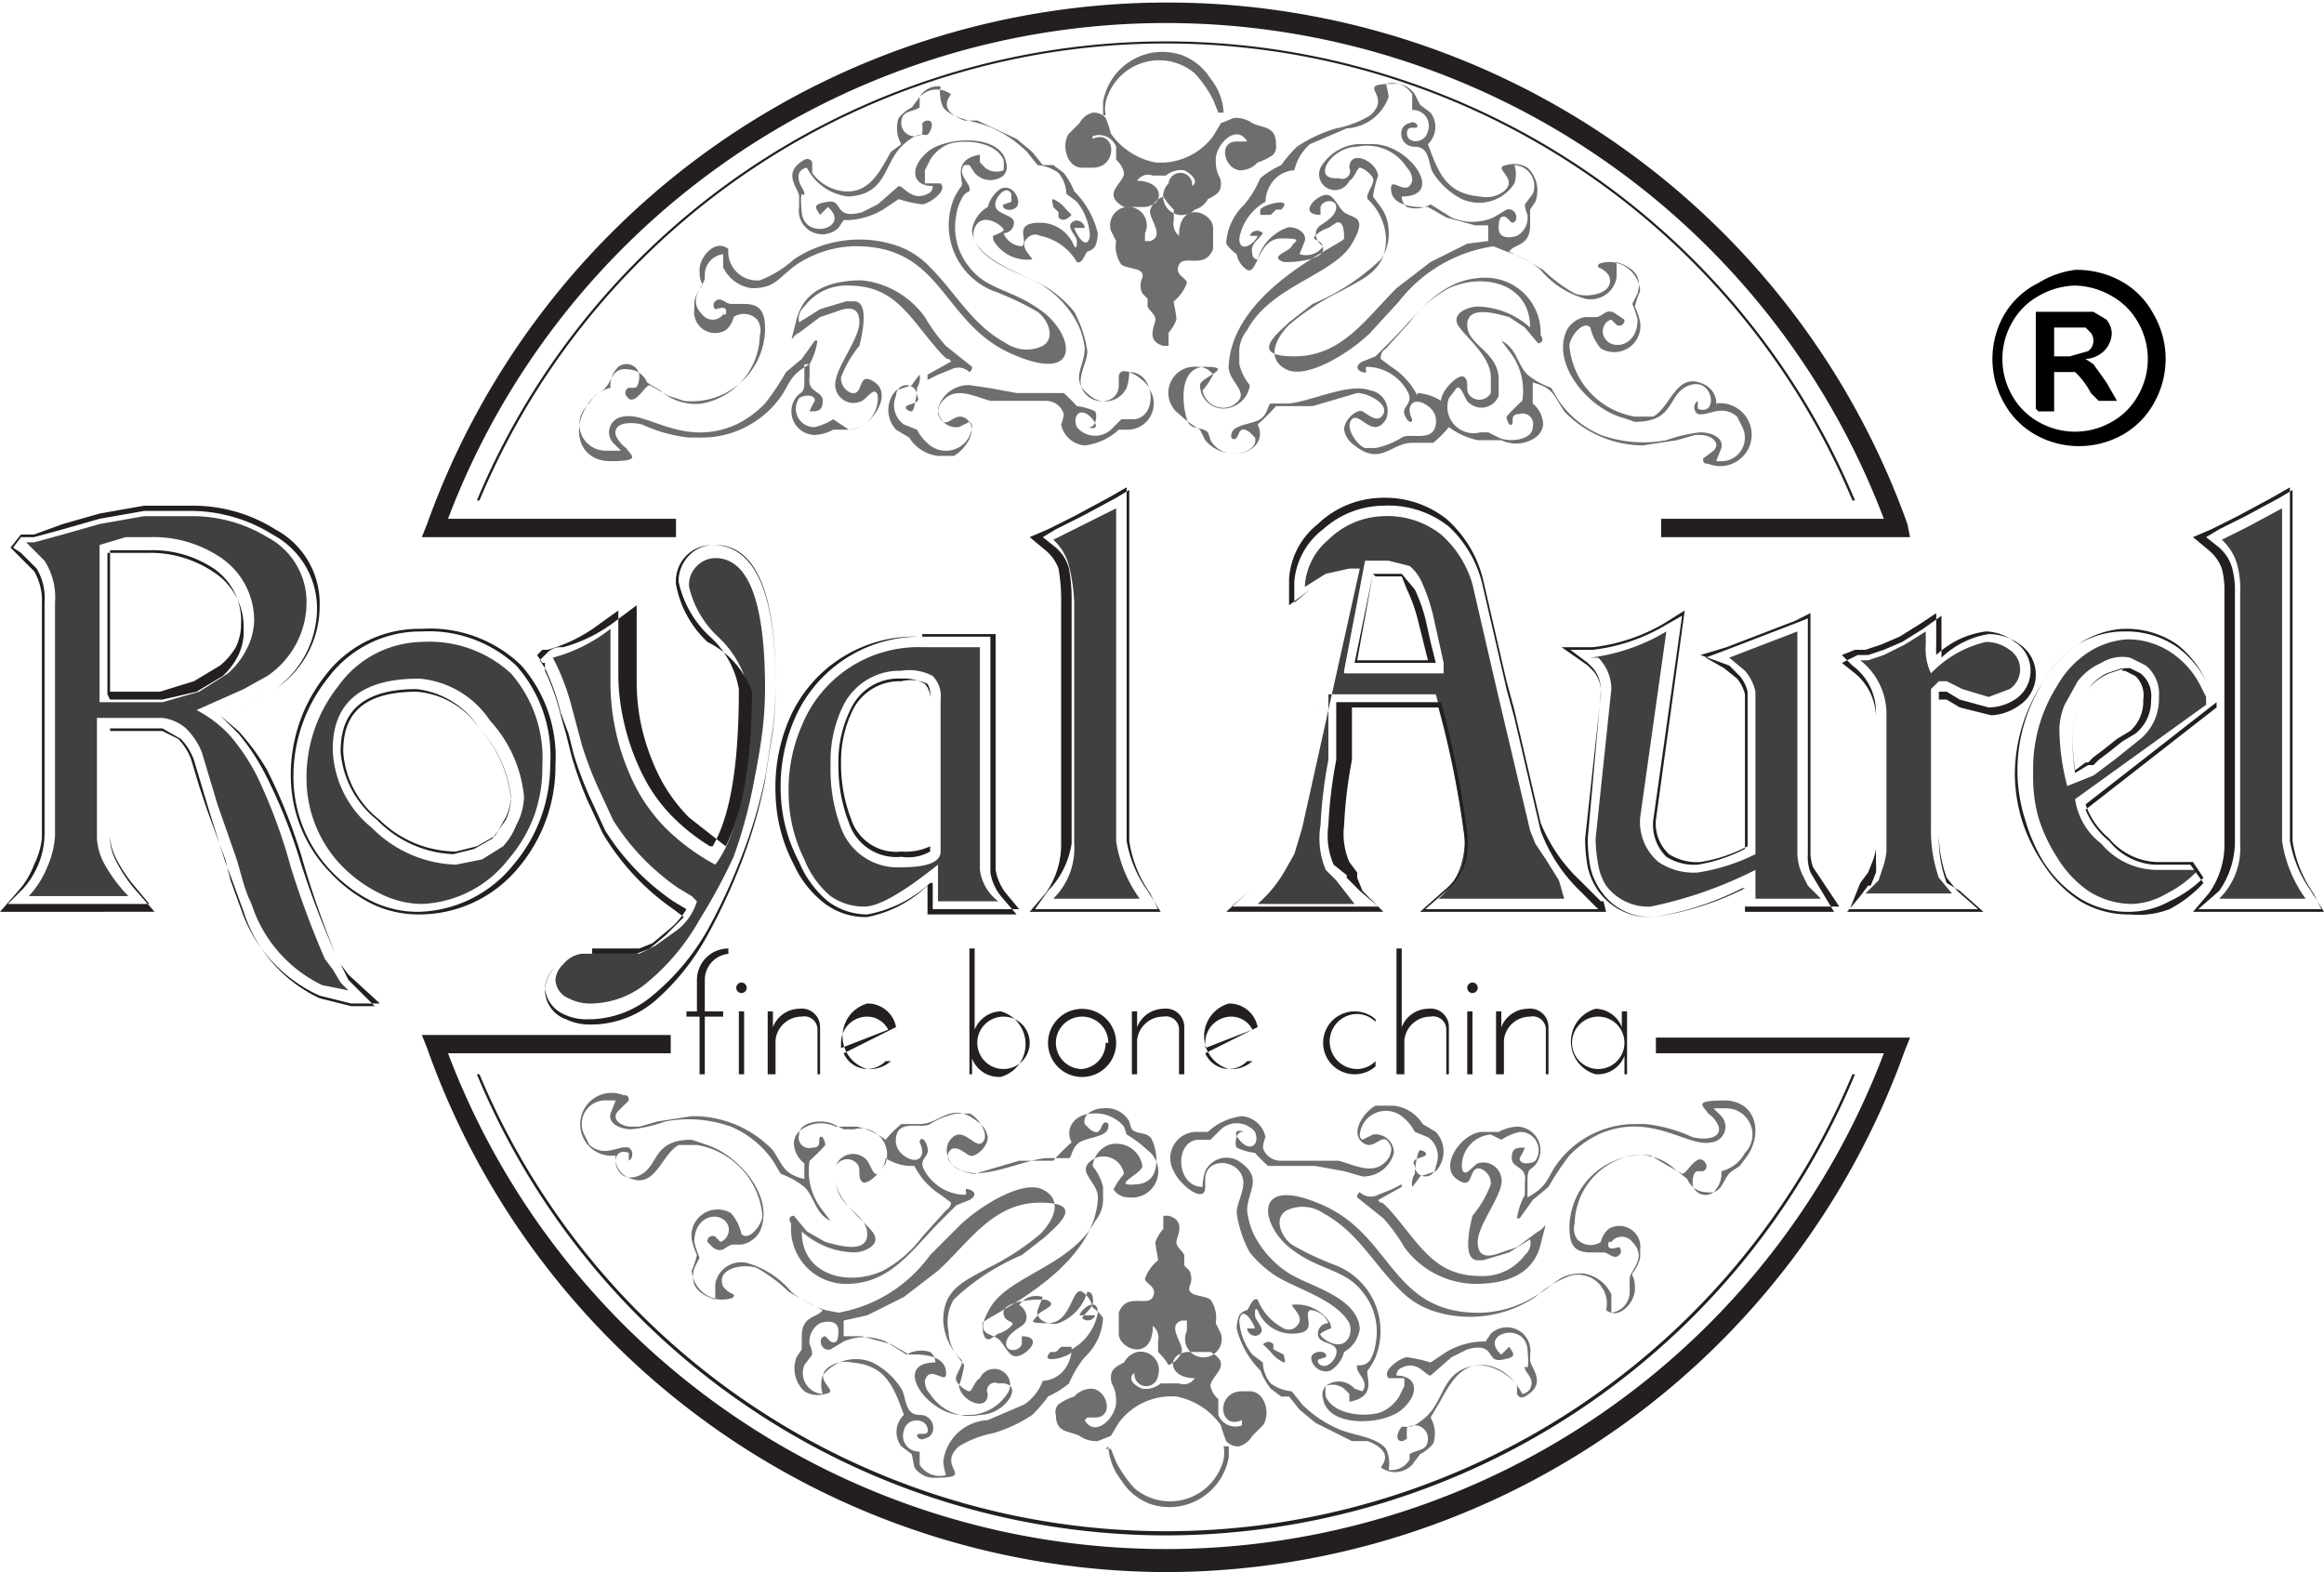 <svg id="Слой_1" data-name="Слой 1" xmlns="http://www.w3.org/2000/svg" width="88.7" height="60" viewBox="0 0 88.7 60"><title>logo</title><path d="M70.9,19.1H70.7a28.4,28.4,0,0,0-52.4,0H18.2a28.5,28.5,0,0,1,52.6,0h0Z" style="fill:#231f20"/><path d="M72.9,20.5H63.4V19.8h8.5a29.3,29.3,0,0,0-54.8,0h8.7v0.7H16.1l0.2-.5a30,30,0,0,1,56.5,0Z" style="fill:#231f20"/><path d="M44.5,58.6A28.5,28.5,0,0,1,18.2,41h0.1a28.4,28.4,0,0,0,52.4,0h0.1A28.5,28.5,0,0,1,44.5,58.6Z" style="fill:#231f20"/><path d="M44.5,60A30,30,0,0,1,16.3,40l-0.2-.5h9.5v0.7H17.1a29.3,29.3,0,0,0,54.8,0H63.2V39.6h9.7l-0.2.5A30,30,0,0,1,44.5,60Z" style="fill:#231f20"/><path d="M65.5,15.5a0.8,0.8,0,0,0-.4-0.8c-1.1-.6-1.3.8-2,1.2H62.4a3,3,0,0,1-2.5-2.7c0-.3.5-1,0.8-0.7a1.8,1.8,0,0,0,.4.8,1,1,0,0,0,1.5-1,2.8,2.8,0,0,0-.2-0.6,4,4,0,0,1,.2-0.6,1.2,1.2,0,0,0-1.1-1.1c-0.1,0-.6,0-0.5.2a0.9,0.9,0,0,1,.4.3c0.3,0.7-.8.9-1.3,0.7a5.6,5.6,0,0,1-1.2-.9l-0.7-.4-0.6-.3c0.2-.3.8-0.2,0.8-1V8l0.2-.3a1.2,1.2,0,0,0-.3-1.3,1,1,0,0,0-.8-0.1c-0.6.1,0.5,0.5-.1,1a1.1,1.1,0,0,1-.9.2c-1.3-.1-1.6-0.9-2-2a0.9,0.9,0,0,0,.1-1.2l-0.4-.3-0.2-.4a0.9,0.9,0,0,0-.8-0.4c-1.6,0,0,.4-0.9,1.2a3.9,3.9,0,0,1-1.3.5,5.4,5.4,0,0,0-1.5.7,5.3,5.3,0,0,0-.6.7,3.8,3.8,0,0,0-.8.5,4,4,0,0,1-.6,1,2.2,2.2,0,0,0-.7,1.5,1.5,1.5,0,0,0,.4.4,0.9,0.9,0,0,0,.4.6c0.4,0.2.4-1.2,1.3-1.2s0.5,0.1.4,0.3-0.9.4-.3,0.6h0.2c0.3,0,1.3-.1,1.3-0.5s-0.5-.3-0.3-0.5a1.1,1.1,0,0,1,.5-0.3l0.3-.2c0.3-.1.3,0.4,0.3,0.6s-4.2,1.9-4.4,4.8c-0.1.7,1,1.1,0.1,1.6a0.8,0.8,0,0,1-1.1-.6,2.9,2.9,0,0,0,.4-0.6,0.7,0.7,0,0,0-.6-0.3,1,1,0,0,0-.7,1.8,4.4,4.4,0,0,0,.8.6l0.2,0.4a1.4,1.4,0,0,0,1.2.5c0.6,0,1.1-.5.8-1.1a7.1,7.1,0,0,0,.7-0.7h1.4l1.7-.5c0.4,0,1.2.4,1,.8s-0.6,0-.8-0.1-0.7.3-.7,0.7a0.9,0.9,0,0,0,.4.6c1,0.8,1.4-.1,2.2-0.1h0.8a4.1,4.1,0,0,0,.6-0.6,2.8,2.8,0,0,0,1.1.5h0.9a1.3,1.3,0,0,0,1.3-.1,0.7,0.7,0,0,0,.3-0.5,1.1,1.1,0,0,0-.4-0.8V14.6c0.8,0.2.8,0.5,1.2,1.1A4.2,4.2,0,0,0,62.7,17l1.3-.2,0.7-.2h0.2c0.4,0,.8.3,0.5,0.6l-0.4.3c0,0.2.1,0.2,0.2,0.2a1.2,1.2,0,1,0,.3-2.3h0Zm0,2.1,0.2-.5c0.1-.4-0.4-0.6-0.8-0.6a5.7,5.7,0,0,0-1.3.3,4.8,4.8,0,0,1-2.5-.2,3.7,3.7,0,0,1-1.6-1.3l-0.3-.5a3.1,3.1,0,0,1-.9-0.5c-0.4-.4-0.4-1-1-1.3l0.3,0.4a2.4,2.4,0,0,1,.5,1.9,6.6,6.6,0,0,0-.6.6c0,0.1.1,0.4,0.2,0.3s-0.1-.4.3-0.4a0.4,0.4,0,0,1,.5.5c0,0.5-.9.6-1.3,0.4l-0.4-.2H56.5a1,1,0,0,1-1.2-1.3l0.3-.4c0.2-.1.3,0.5,0.5,0.6a0.7,0.7,0,0,0,1.1-.3V14.5c0-1.1-1.2-1.3-1.2-2.1s1.2-.4,1.6-0.3l0.6,0.4,0.5,0.6c0.2,0,.2-0.2.1-0.3a2.1,2.1,0,0,0-2.1-2.2c-1.7,0-2.5,1.3-3.6,2.4l-0.6.6-0.5.2c-0.2.1-.3,0.3,0,0.4s0-.2.2-0.2a1.8,1.8,0,0,1,1.5.9c0.3,0.5-.2.6-0.1,0.9s0.3,0.4.3,0.2a0.8,0.8,0,0,1-.1-0.4c0.1-.5.7-0.2,0.9,0.1a0.7,0.7,0,0,1,.1.5c-0.1.7-1,.3-1.3,0.5a3,3,0,0,1-1,.4H52.1c-0.3-.1-0.8-0.8-0.5-1.1s0.8,0.8,1.3,0a0.8,0.8,0,0,0-.6-1.1c-0.8-.3-2.2.4-3.1,0.5H48.5c-0.1,0-.1.4-0.4,0.6s-1.1.2-1.1,0.6a0.1,0.1,0,0,0,.2.1c0.1-.1.1-0.5,0.5-0.2l0.2,0.2c0.1,0.4-.4.6-0.7,0.6a1,1,0,0,1-1-.5,1.7,1.7,0,0,0-.1-0.3c-0.2-.2-0.5-0.1-0.7-0.3S44.8,14,46,14s-0.2.4-.2,0.7a0.9,0.9,0,0,0,1.3.8,1,1,0,0,0,.6-0.8,2,2,0,0,1-.4-0.8V13.5a1.3,1.3,0,0,1,.3-0.9c0.9-1.7,3.3-2.1,4-3.3S51.5,8.4,51.2,8s-0.4-.7-0.8-0.5-0.7.7,0,.7V7.9c0.1-.3.6-0.3,0.6,0s-0.3.5-.6,0.7-0.2.6,0.1,0.8a0.8,0.8,0,0,1-.9.3l0.2-.5c0.1-.4-0.5-0.6-0.7-0.5a1.8,1.8,0,0,0-1.1,1.2,0.2,0.2,0,0,1-.2-0.2c-0.1-.4.2-0.5,0.4-0.8h0a0.3,0.3,0,0,0-.5.1h0.3c-0.1.3-.7,0.7-0.7,0.1a2,2,0,0,1,1-1.4,1.3,1.3,0,0,1,.3-0.8,1.1,1.1,0,0,1,.8-0.4A1.9,1.9,0,0,1,50,5.5l1.4-.6A1.8,1.8,0,0,0,53,3.7a3.7,3.7,0,0,0-.1-0.5,0.9,0.9,0,0,1,1,.4V4.2a0.6,0.6,0,0,1,.6.8c-0.1.5-.8,0.5-0.8,0.1s0.4-.1.4-0.3a0.2,0.2,0,0,0-.3-0.1c-0.5.1-.4,0.9,0.2,0.9s0.5,0.7.7,1a2.8,2.8,0,0,0,1.1,1A1.6,1.6,0,0,0,57.8,7a1.1,1.1,0,0,0,0-.7,0.8,0.8,0,0,1,.7,1.1l-0.3.4a1.1,1.1,0,0,0,.1.4,0.8,0.8,0,0,1-.4.8c-0.3.1-.7,0.1-0.7-0.3s0.1-.5.3-0.4l0.2,0.2c0.3,0,.2-0.6-0.2-0.5l-0.5.3a2,2,0,0,1-1.6,0l-0.8-.5a1.1,1.1,0,0,1-.9.1,0.5,0.5,0,0,1-.2-0.4c1.7,0,.3-2-1.1-2H51.8a1.8,1.8,0,0,0-1.4.9,0.6,0.6,0,0,0,1.1.5c0.2-.1.3-0.5,0.4-0.5s0.4,0.2.5,0.4-0.3.6-.2,0.8a2.2,2.2,0,0,1,.7,1.5c0,1.2-.8,1.5-1.7,2a9.6,9.6,0,0,0-2,1.3c-0.5.5-.9,1.3-0.1,1.7s2.5-.7,3.2-1.4l1.1-1.2A5.6,5.6,0,0,1,57,9.4l0.5,0.2a3.8,3.8,0,0,1,1.3.7,3.4,3.4,0,0,0,1.7,1.1,1,1,0,0,0,1.2-.8V10c0.6,0.2,1,.5.8,1.2l-0.2.4a3.5,3.5,0,0,1,.2.6c0,1.1-1.1,1.2-1.3.6a0.4,0.4,0,0,1,0-.3,0.4,0.4,0,0,1,.3-0.3l0.2,0.2a0.2,0.2,0,0,0,.3-0.2L61.7,12c-0.4-.3-0.5.1-0.8,0.1H60.5a1,1,0,0,0-.7.5c-0.6,1.3.8,2.9,2,3.3l0.6,0.2c1.6,0,1.2-1.1,2.1-1.4s1.1,1.2.3,0.9V15.3a0.3,0.3,0,0,0,0,.5c0.4,0.1.9-.4,1.5,0.1l0.2,0.4a0.9,0.9,0,0,1-.9,1.3h0ZM30.7,13.9v0.7c0,0.5-.2.3-0.4,0.7a0.9,0.9,0,0,0,.8,1.3,1.6,1.6,0,0,0,.7-0.2h0.6c0.8,0,1.7-1.3,1-1.8s-0.4.5-.9,0.4a0.6,0.6,0,0,1-.4-0.6,4.2,4.2,0,0,1,.7-1.2c0.1-.4.4-1.7-0.2-1.7H32.3l-1,.3-0.8.5a0.6,0.6,0,0,1,.2-0.6,2,2,0,0,1,1.7-.8c1.6,0,2.2,1,3.1,2.1s0.6,0.5.8,0.8l-0.9.5v0.2l0.4-.2,0.5-.2a0.6,0.6,0,0,1,.7.1,0.2,0.2,0,0,0,.1-0.2l-1-.8a6.6,6.6,0,0,1-.8-1.1,3.4,3.4,0,0,0-2.4-1.4c-1.1,0-2.2.3-2.5,1.5s-0.2.6,0.1,0.5l0.8-.6,0.6-.2c0.5-.2.9-0.2,0.9,0.4s-0.8,1.6-.9,2.2a0.7,0.7,0,0,0,1,.8c0.2-.1.5-0.6,0.6-0.2a1.2,1.2,0,0,1-1.1,1.3L31.8,16a2.2,2.2,0,0,1-.7.3,0.7,0.7,0,0,1-.6-1.1c0.1-.1.6-0.2,0.6,0.1a2.3,2.3,0,0,0-.2.4c0.3,0,.5,0,0.5-0.4s-0.6-.3-0.5-0.9V13.9a2.6,2.6,0,0,0,.3-0.9H31.1l-0.5.7-0.6.5a10.1,10.1,0,0,1-.8,1.2,3.9,3.9,0,0,1-1.1.8c-2,.9-3.4-0.5-4.3-0.3a0.6,0.6,0,0,0-.4,1l0.3,0.3H23.1a1,1,0,0,1-.7-1.7,1.4,1.4,0,0,1,.9-0.7,1,1,0,0,1,.3-0.8,0.5,0.5,0,0,1,.8.3c0,0.1,0,.5-0.2.5H24a0.2,0.2,0,0,0-.1.3c0.3,0.5.7-.4,0.9-0.4l0.7,0.4,0.6,0.2a2.8,2.8,0,0,0,3.1-2.7c0-.6-0.1-1-0.8-1H27.9c-0.2,0-.4-0.3-0.6-0.1a0.2,0.2,0,0,0,0,.3c0.1,0,.5-0.2.4,0.2H27.6a0.5,0.5,0,0,1-.8,0c-0.6-.6.1-1.1,0.1-1.4V10.5a0.8,0.8,0,0,1,.7-0.8v0.5a1.4,1.4,0,0,0,1.1.8c0.9,0,1-.4,1.7-0.9a4.2,4.2,0,0,1,2.1-.7c3.5-.1,3.4,2.9,6.1,4.1s2.4-.7,1.2-1.6-2.1-.8-2.8-1.7a2.4,2.4,0,0,1-.5-2,1.7,1.7,0,0,1,.2-0.6A0.5,0.5,0,0,1,37,7.3c0.1-.3-0.5-0.6-0.2-1h0.2l0.2,0.3a0.8,0.8,0,0,0,1.1.1,0.5,0.5,0,0,0,.1-0.5c-0.2-1.1-2.3-1-3-.4s-0.6,1.3.2,1.3a0.3,0.3,0,0,1-.2.3c-0.6.3-.9-0.3-1.1-0.3l-0.8.7-0.6.3c-1.1.3-.7-0.5-1.3-0.4s-0.5.2-.3,0.5l0.3-.3c0.9,0.8-.9,1.3-1,0.2s0.1-.5.1-0.7S30.4,7,30.5,6.6a0.4,0.4,0,0,1,.3-0.2,2,2,0,0,0,1.6,1.1c1.5-.1,1.3-1.3,2.1-2s0.8-.1,1-0.5-0.1-.5-0.3-0.3a2.4,2.4,0,0,1,0,.4,0.5,0.5,0,0,1-.8-0.4c0-.5.4-0.4,0.7-0.6V3.7a0.8,0.8,0,0,1,.8-0.4,1.3,1.3,0,0,0,.1.8c0.4,0.5,1.3.5,1.9,0.8a4.5,4.5,0,0,1,1.3.9l0.4,0.5a1.6,1.6,0,0,1,.8.3,1.3,1.3,0,0,1,.3.8l0.4,0.3a2.3,2.3,0,0,1,.5,1.3c-0.1.6-.5,0-0.6-0.3h0.4c0-.2-0.3-0.4-0.5-0.2s0.2,0.5.2,0.7,0,0.3-.1.2a1.4,1.4,0,0,0-1.3-.9c-1.1,0-.4.7-0.7,0.9a0.8,0.8,0,0,1-.7-0.5,0.4,0.4,0,0,0,.4-0.4c0-.3-0.6-0.3-0.7-0.6s0.4-.9.6-0.5V7.7a2.6,2.6,0,0,1-.3.1c-0.1.2,0.3,0.3,0.5,0.1S38.7,7,38.2,7.2a1.2,1.2,0,0,0-.5.7,1.2,1.2,0,0,0-.6.9c0.1,1.2,1.9,1.6,2.7,2.1a3.8,3.8,0,0,1,1.3,1.4,2.8,2.8,0,0,1,.3,1c0,0.7-.6,1.2.2,1.8a0.9,0.9,0,0,0,1.4-.3,1.9,1.9,0,0,0,.1-0.6c1,0,1.1,1.7.2,1.8H42.8l-0.4.4a0.9,0.9,0,0,1-1.3-.1c-0.2-.5.2-0.8,0.6-0.3s-0.3.3-.1,0.3,0.3-.4.2-0.6a2.2,2.2,0,0,0-.7-0.2,6,6,0,0,0-.5-0.5H38.8l-1.1-.2L37,14.7a1.2,1.2,0,0,0-1.2.9,0.7,0.7,0,0,0,.8.7l0.4-.2a0.2,0.2,0,0,1,.1.2,1,1,0,0,1-1.6.7,1.8,1.8,0,0,1-.5-0.6l-0.5-.2a0.9,0.9,0,0,1-.3-1.1,0.4,0.4,0,0,1,.8,0c0.2,0.3-.3.3-0.4,0.4s0.1,0.2.2,0.2,0.2-.7.2-0.9a0.7,0.7,0,0,0,.1-0.5,4.1,4.1,0,0,0-.3.4l-0.6.2a1.1,1.1,0,0,0,0,1.5l0.5,0.3a1.5,1.5,0,0,0,1.1.7h0.6c0.4-.2,1-1,0.5-1.4s-0.8.6-1.1-.2a0.7,0.7,0,0,1,.1-0.4c0.5-.7,1.2-0.3,1.9-0.1h2.1a0.7,0.7,0,0,1,.7.5,1.4,1.4,0,0,1-.1.4,1,1,0,0,0,.9.8,2.3,2.3,0,0,0,1.3-.6h0.3a1,1,0,0,0,.9-1.5c-0.1-.4-1.2-1.1-1.2-0.5v0.3c0,0.7-.9.8-1.3,0.3s0.1-1.1.1-1.6a4.5,4.5,0,0,0-.5-1.5,4.3,4.3,0,0,0-1-.9c-0.8-.5-2.3-0.9-2.8-1.8a0.7,0.7,0,0,1,0-.5c0.3-.7,1.2,0,1.1.1a1.4,1.4,0,0,1-.4.2,0.4,0.4,0,0,0,.1.3,1.5,1.5,0,0,0,1.4.6c-0.1-.2-0.5-0.5-0.2-0.8a0.4,0.4,0,0,1,.5-0.1A2.1,2.1,0,0,1,41.1,10c0.2,0.1.3-.3,0.4-0.4a0.5,0.5,0,0,0,.3-0.2,1.4,1.4,0,0,0,.1-0.5,3.4,3.4,0,0,0-.9-1.6,2.9,2.9,0,0,0-.4-0.7l-0.4-.3H39.8l-0.4-.5-0.6-.5-1.5-.7H36.8c-0.5-.2-0.9-0.5-0.5-1a0.9,0.9,0,0,0-1.2.1l-0.3.4a1.6,1.6,0,0,0-.5.4,1.2,1.2,0,0,0,.1,1L34,5.8c-0.4.7-.8,1.6-1.8,1.5a1.7,1.7,0,0,1-1.2-.7V6.2a0.2,0.2,0,0,0-.3-0.1c-0.9.5-.2,1.1-0.2,1.4V7.9a0.9,0.9,0,0,0,.4.9A0.9,0.9,0,0,0,32,8.7l0.2-.3h0.2a2.9,2.9,0,0,0,1.3-.4l0.6-.4a5.1,5.1,0,0,0,.9.2c0.2,0,1-.5.7-0.8H35.3V6.5l0.2-.4a1.5,1.5,0,0,1,.7-0.6c0.6-.2,1.8-0.1,2.1.6a1.5,1.5,0,0,1,0,.4,0.7,0.7,0,0,1-.7-0.1l-0.2-.2V5.9c-1.1.2-.6,1-0.7,1.2a2.3,2.3,0,0,0-.3.5,2.7,2.7,0,0,0,1.5,3.5,10.9,10.9,0,0,1,1.7.8c0.4,0.3.7,1,.2,1.3a1.4,1.4,0,0,1-1.4-.1c-1.3-.7-1.9-1.9-2.9-2.9a3.2,3.2,0,0,0-1.2-.8,4.5,4.5,0,0,0-4,.5,4.2,4.2,0,0,1-1.3.8,1.1,1.1,0,0,1-1.2-1.2c-0.5-.4-1.1.3-1.1,0.8s0.1,0.4.1,0.6a1.5,1.5,0,0,0-.3.6v0.3a0.8,0.8,0,0,0,1.2.8,0.9,0.9,0,0,0,.3-0.5,0.7,0.7,0,0,1,.9.1,0.7,0.7,0,0,1,.1.6,2.7,2.7,0,0,1-2.2,2.6,2,2,0,0,1-1.6-.5l-0.5-.3a0.8,0.8,0,0,0-.7-0.5c-0.7-.1-0.6.5-1,0.8l-0.3.2-0.3.4c-0.6.9-.3,2.1,0.9,2.1s0.8-.2.6-0.5a1.1,1.1,0,0,1-.4-0.5c-0.1-.5.6-0.5,1-0.4a5.8,5.8,0,0,0,1.8.5h0.4a3.7,3.7,0,0,0,2.9-1.3c0.6-.7.4-1,1.3-1.5h0Zm23.4,1.2a2.8,2.8,0,0,0-1-1.1l-0.4-.3a0.4,0.4,0,0,1,.2-0.4l0.9-1a4.7,4.7,0,0,1,1.5-1.3c1.3-.6,3.1-0.2,3.1,1.5a3.1,3.1,0,0,0-2-.8c-0.3,0-.9.2-0.8,0.6s1.3,1.2,1.3,2.1V15a0.5,0.5,0,0,1-.8.1c-0.2-.2,0-0.5-0.2-0.7s-0.9.5-.9,0.9a1.9,1.9,0,0,0-.9-0.3h0Zm2.7-6.5V9.2L56,9.3l-1.4.7-1.3,1c-1.2,1.2-2.1,2.6-3.9,2.6s-0.6-.9-0.2-1.3l0.9-.7a8.6,8.6,0,0,0,2.6-1.7A1.7,1.7,0,0,0,53,8.8a1.6,1.6,0,0,0-.3-0.9l-0.3-.4a4.6,4.6,0,0,1,.2-0.8c-0.1-.6-1.1-1-1.1-0.3a0.3,0.3,0,0,1-.4.4c-1.1.1-.3-1.2,0.7-1.2a1.8,1.8,0,0,1,1.9.8,0.7,0.7,0,0,1,.2.5c-0.2.7-.9-0.3-0.8,0.4s1.3,0.6,1.4.6l0.7,0.4,1.1,0.3h0.7ZM44.4,13.2c-0.7-.2-0.3-0.8-0.3-1s-0.2-.3-0.3-0.5V11.4l-0.2-.2a0.7,0.7,0,0,1,0-.6c0.1-.4-0.5-0.3-0.8-0.5a1.2,1.2,0,0,1-.2-0.9l-0.2-.4a0.7,0.7,0,1,1,1.3.1V9.2h0.2c0.6-.2-0.1-0.9,0-1.2a0.9,0.9,0,0,1,.5-0.5,2.3,2.3,0,0,0,.4.5V8.4a0.6,0.6,0,0,0,.2.6c0-1.4,1.3-.9,1.3-0.3V9.5c-0.3.8-1.1,0.2-1.3,0.6s0.3,0.5.3,0.7a1.6,1.6,0,0,1-.5.7c0,0.1.1,0.5,0.1,0.7a1.6,1.6,0,0,1-.3.5v0.5h0Zm3.7-5V8c0.1-.2,1.3-0.5.8,0H48.7l-0.2.2H48Zm-7.2,0c-0.1.1-.3,0.3-0.5,0.1V8.1l-0.2-.2c0-.1-0.1-0.3,0-0.3a1.3,1.3,0,0,1,.5.4l0.3,0.3h0Zm6.7-2.8c-0.4-.7-1.2.1-1.2,0.7s0.2,0.6.2,0.9-0.1.4-.5,0.6a0.8,0.8,0,0,1-.5.4A0.7,0.7,0,0,1,44.6,7a0.4,0.4,0,0,1,.9.1c0.3-.2-0.1-0.5-0.3-0.6a0.9,0.9,0,0,0-.7.2H44a0.5,0.5,0,0,0-.6.2c1,0,1.1.9,0.3,1H42.9c-0.9-.5,0-0.9,0-1.3a0.9,0.9,0,0,0-.3-0.5V5.6a0.7,0.7,0,0,0-.9-0.4V5.3c0.9-.4,1,1.1,0,1.1H41.3c-0.6,0-.8-0.9-0.5-1.3l0.4-.4a0.8,0.8,0,0,1,.5-0.4,0.6,0.6,0,0,1,.5.2,4.5,4.5,0,0,1,.2.6,2.7,2.7,0,0,0,1.7,1.1,2.5,2.5,0,0,0,2.2-1l0.3-.5,0.5-.2a1.1,1.1,0,0,1,.7.2c0.4,0.2.9,0.1,0.9,0.8a0.5,0.5,0,0,1-.1.4,2.1,2.1,0,0,1-.6.3,0.9,0.9,0,0,1-.7.3c-0.6-.1-0.8-1.1-0.1-1.1h0.3ZM46.7,4.3H46.5l-0.2-.5a4.6,4.6,0,0,0-.7-1,2.1,2.1,0,0,0-3.3.8,1.3,1.3,0,0,0-.1.8H42.1V3.9a2.3,2.3,0,0,1,3-1.8,2.2,2.2,0,0,1,1.1.9,2.2,2.2,0,0,1,.5,1.3h0Z" style="fill:#6d6e70;fill-rule:evenodd"/><path d="M23.5,44.1a0.8,0.8,0,0,0,.4.8c1.1,0.6,1.3-.8,2-1.2h0.7a3,3,0,0,1,2.5,2.7c0,0.3-.5,1-0.8.7a1.8,1.8,0,0,0-.4-0.8,1,1,0,0,0-1.5,1,2.8,2.8,0,0,0,.2.6,4,4,0,0,1-.2.6,1.2,1.2,0,0,0,1.1,1.1c0.1,0,.6,0,0.5-0.2a0.9,0.9,0,0,1-.4-0.3c-0.3-.7.8-0.9,1.3-0.7a5.6,5.6,0,0,1,1.2.9l0.7,0.4,0.6,0.3c-0.2.3-.8,0.2-0.8,1v0.5l-0.2.3a1.2,1.2,0,0,0,.3,1.3,1,1,0,0,0,.8.1c0.6-.1-0.5-0.5.1-1a1.1,1.1,0,0,1,.9-0.2c1.3,0.1,1.6.9,2,2a0.9,0.9,0,0,0-.1,1.2l0.4,0.3L34.9,56a0.9,0.9,0,0,0,.8.4c1.6,0,0-.4.9-1.2a4,4,0,0,1,1.3-.5,5.4,5.4,0,0,0,1.5-.7,5.3,5.3,0,0,0,.6-0.7,3.7,3.7,0,0,0,.8-0.5,4,4,0,0,1,.6-1,2.2,2.2,0,0,0,.7-1.5,1.5,1.5,0,0,0-.4-0.4,0.9,0.9,0,0,0-.4-0.6c-0.4-.2-0.4,1.2-1.3,1.2s-0.5-.1-0.4-0.3,0.9-.4.3-0.6H39.6c-0.3,0-1.3.1-1.3,0.5s0.5,0.3.3,0.5a1.1,1.1,0,0,1-.5.3l-0.3.2c-0.3.1-.3-0.4-0.3-0.6s4.2-1.9,4.4-4.7c0.1-.7-1-1.1-0.1-1.6a0.8,0.8,0,0,1,1.1.6,2.8,2.8,0,0,0-.4.6,0.7,0.7,0,0,0,.6.3,1,1,0,0,0,.7-1.8,4.4,4.4,0,0,0-.8-0.6L42.9,43a1.4,1.4,0,0,0-1.2-.5c-0.6,0-1.1.5-.8,1.1a7.2,7.2,0,0,0-.7.7H38.9l-1.7.5c-0.4,0-1.2-.4-1-0.8s0.6,0,.8.1,0.7-.3.7-0.7a0.9,0.9,0,0,0-.4-0.6c-1-.8-1.4.1-2.2,0.1H34.4a4.3,4.3,0,0,0-.6.6,2.8,2.8,0,0,0-1.1-.5H31.9a1.3,1.3,0,0,0-1.3.1,0.7,0.7,0,0,0-.3.5,1,1,0,0,0,.4.8V45c-0.8-.2-0.8-0.5-1.2-1.1a4.2,4.2,0,0,0-3.1-1.3l-1.3.2-0.7.2H24.1c-0.4,0-.8-0.3-0.5-0.6L24,42c0-.2-0.1-0.2-0.2-0.2a1.2,1.2,0,1,0-.3,2.3h0Zm0-2.1-0.2.5c-0.1.4,0.4,0.6,0.8,0.6a5.6,5.6,0,0,0,1.3-.3,4.8,4.8,0,0,1,2.5.2,3.7,3.7,0,0,1,1.6,1.3l0.3,0.5a3.2,3.2,0,0,1,.9.5c0.4,0.4.4,1,1,1.3l-0.3-.4a2.4,2.4,0,0,1-.5-1.9,6.7,6.7,0,0,0,.6-0.6c0-.1-0.1-0.4-0.2-0.3s0.1,0.4-.3.4a0.4,0.4,0,0,1-.5-0.5c0-.5.9-0.6,1.3-0.4l0.4,0.2h0.4a1,1,0,0,1,1.2,1.3l-0.3.4c-0.2.1-.3-0.5-0.5-0.6a0.7,0.7,0,0,0-1.1.3v0.5c0,1.1,1.2,1.3,1.2,2.1s-1.2.4-1.6,0.3L30.8,47l-0.5-.6c-0.2,0-.2.2-0.1,0.3A2.1,2.1,0,0,0,32.3,49c1.7,0,2.5-1.3,3.6-2.4l0.6-.6,0.5-.2c0.2-.1.3-0.3,0-0.4s0,0.2-.2.2a1.8,1.8,0,0,1-1.5-.9c-0.3-.5.2-0.5,0.1-0.9s-0.3-.4-0.3-0.2a0.8,0.8,0,0,1,.1.4c-0.1.5-.7,0.2-0.9-0.1a0.7,0.7,0,0,1-.1-0.5c0.1-.7,1-0.3,1.3-0.5a3,3,0,0,1,1-.4h0.5c0.3,0.1.8,0.8,0.5,1.1s-0.8-.8-1.3,0a0.8,0.8,0,0,0,.6,1.1c0.8,0.3,2.2-.4,3.1-0.5h0.9c0.1,0,.1-0.4.4-0.6s1.1-.2,1.1-0.6a0.1,0.1,0,0,0-.2-0.1c-0.1.1-.1,0.5-0.5,0.2l-0.2-.2c-0.1-.4.4-0.6,0.7-0.6a1,1,0,0,1,1,.5,1.6,1.6,0,0,0,.1.3c0.2,0.2.5,0.1,0.7,0.3s0.6,1.7-.5,1.8,0.2-.4.2-0.7a1,1,0,0,0-1.3-.8,1,1,0,0,0-.6.8,2,2,0,0,1,.4.8v0.4a1.3,1.3,0,0,1-.3.9c-0.9,1.7-3.3,2.1-4,3.3s0.1,0.9.4,1.3,0.4,0.7.8,0.5,0.7-.7,0-0.7v0.3c-0.1.3-.6,0.3-0.6,0s0.3-.5.6-0.7,0.2-.6-0.1-0.8a0.8,0.8,0,0,1,.9-0.3l-0.2.5c-0.1.4,0.5,0.6,0.8,0.5a1.8,1.8,0,0,0,1.1-1.2,0.2,0.2,0,0,1,.2.2c0.1,0.4-.2.5-0.4,0.8h0a0.3,0.3,0,0,0,.5-0.1H41.2c0.1-.3.7-0.7,0.7-0.1a2,2,0,0,1-1,1.4,1.3,1.3,0,0,1-.3.8,1.1,1.1,0,0,1-.8.4,1.9,1.9,0,0,1-.7.9l-1.4.6A1.8,1.8,0,0,0,36,55.8a3.8,3.8,0,0,0,.1.5,0.9,0.9,0,0,1-1-.4V55.4a0.6,0.6,0,0,1-.6-0.8c0.1-.5.8-0.5,0.9-0.1s-0.4.1-.4,0.3a0.2,0.2,0,0,0,.3.1c0.5-.1.4-0.9-0.2-0.9s-0.5-.7-0.7-1a2.8,2.8,0,0,0-1.1-1,1.6,1.6,0,0,0-1.9.5,1.1,1.1,0,0,0,0,.7,0.8,0.8,0,0,1-.7-1.1l0.3-.4a1.1,1.1,0,0,0-.1-0.4,0.8,0.8,0,0,1,.4-0.8c0.3-.1.7-0.1,0.7,0.3s-0.1.5-.3,0.4l-0.2-.2c-0.3,0-.2.6,0.2,0.5l0.5-.3a2,2,0,0,1,1.6,0l0.8,0.5a1.1,1.1,0,0,1,.9-0.1,0.5,0.5,0,0,1,.2.4c-1.7,0-.3,2,1,2h0.4a1.8,1.8,0,0,0,1.4-.9,0.6,0.6,0,0,0-1.1-.5c-0.2.1-.3,0.5-0.4,0.5s-0.4-.2-0.5-0.4,0.3-.6.2-0.8a2.2,2.2,0,0,1-.7-1.5c0-1.2.8-1.5,1.7-2a9.7,9.7,0,0,0,2-1.3c0.5-.5.9-1.3,0.1-1.7s-2.5.7-3.2,1.4l-1.1,1.1A5.5,5.5,0,0,1,32,50.1L31.5,50a3.8,3.8,0,0,1-1.3-.7,3.4,3.4,0,0,0-1.7-1.1,1,1,0,0,0-1.2.8v0.6c-0.6-.2-1-0.5-0.8-1.2l0.2-.4a3.5,3.5,0,0,1-.2-0.6c0-1.1,1.1-1.2,1.3-.6a0.5,0.5,0,0,1-.3.6l-0.2-.2a0.2,0.2,0,0,0-.3.2l0.2,0.2c0.4,0.3.5-.1,0.8-0.1h0.3a1,1,0,0,0,.7-0.5c0.6-1.3-.8-2.9-2-3.3l-0.6-.2c-1.6,0-1.2,1.1-2.1,1.4s-1.1-1.2-.3-0.9v0.3a0.3,0.3,0,0,0,0-.5c-0.4-.1-0.9.4-1.5-0.1l-0.2-.4a0.9,0.9,0,0,1,.9-1.3h0Zm34.8,3.7V45c0-.5.2-0.3,0.4-0.7a0.9,0.9,0,0,0-.8-1.3,1.6,1.6,0,0,0-.7.2H56.6c-0.8,0-1.7,1.3-1,1.8s0.4-.5.9-0.4a0.6,0.6,0,0,1,.4.6,4.2,4.2,0,0,1-.7,1.2c-0.1.4-.4,1.7,0.2,1.7h0.2l1-.3,0.8-.5a0.6,0.6,0,0,1-.2.6,2,2,0,0,1-1.7.8c-1.6,0-2.2-1-3.1-2.1s-0.6-.5-0.8-0.8l0.9-.5V45.2l-0.4.2-0.5.2a0.6,0.6,0,0,1-.7-0.1,0.2,0.2,0,0,0-.1.2l1,0.8a6.7,6.7,0,0,1,.8,1.1A3.4,3.4,0,0,0,56.3,49c1.1,0,2.2-.3,2.5-1.5s0.2-.6-0.1-0.5l-0.8.6-0.6.2c-0.5.2-.9,0.2-0.9-0.4s0.8-1.6.9-2.2a0.7,0.7,0,0,0-.9-0.8c-0.2.1-.5,0.6-0.6,0.2a1.2,1.2,0,0,1,1.1-1.3l0.4,0.2a2.2,2.2,0,0,1,.7-0.3,0.7,0.7,0,0,1,.6,1.1c-0.1.1-.6,0.2-0.6-0.1a2.3,2.3,0,0,0,.2-0.4c-0.3,0-.5,0-0.5.4s0.6,0.3.5,0.9v0.5a2.6,2.6,0,0,0-.3.9H58l0.5-.7,0.6-.5a10,10,0,0,1,.8-1.2,3.9,3.9,0,0,1,1.1-.8c2-.9,3.4.5,4.3,0.3a0.6,0.6,0,0,0,.4-1l-0.3-.3h0.5a1,1,0,0,1,.7,1.7,1.4,1.4,0,0,1-.9.7,1,1,0,0,1-.3.8,0.5,0.5,0,0,1-.8-0.3c0-.1,0-0.5.2-0.5H65a0.2,0.2,0,0,0,.1-0.3c-0.3-.5-0.7.4-0.9,0.4l-0.7-.4L63,44.1a2.8,2.8,0,0,0-3.1,2.7c0,0.6.1,1,.8,1h0.5c0.2,0,.4.3,0.6,0.1a0.2,0.2,0,0,0,0-.3c-0.1,0-.5.2-0.4-0.2h0.1a0.5,0.5,0,0,1,.8,0c0.6,0.6-.1,1.1-0.1,1.4v0.5a0.8,0.8,0,0,1-.7.8V49.4a1.4,1.4,0,0,0-1.1-.8c-0.9,0-1,.4-1.7.8a4.2,4.2,0,0,1-2.1.7c-3.5.1-3.4-2.9-6.1-4.1s-2.4.7-1.3,1.6,2.1,0.8,2.8,1.7a2.4,2.4,0,0,1,.5,2,1.7,1.7,0,0,1-.2.6,0.5,0.5,0,0,1-.5.2c-0.1.3,0.5,0.6,0.2,1H52L51.7,53a0.8,0.8,0,0,0-1.1-.1,0.5,0.5,0,0,0-.1.5c0.2,1.1,2.3,1,3,.4s0.6-1.3-.2-1.3a0.3,0.3,0,0,1,.2-0.3c0.6-.3.9,0.3,1.1,0.3l0.8-.7,0.6-.3c1.1-.3.7,0.5,1.3,0.4s0.5-.2.3-0.5l-0.3.3c-0.9-.8.9-1.3,1-0.2s-0.1.5-.1,0.7,0.4,0.4.2,0.8a0.4,0.4,0,0,1-.3.2,2,2,0,0,0-1.6-1.1c-1.5.1-1.3,1.3-2.1,2s-0.8.1-1,.5,0.1,0.5.3,0.3a2.4,2.4,0,0,1,0-.4,0.5,0.5,0,0,1,.8.4c0,0.5-.4.4-0.7,0.6v0.2a0.8,0.8,0,0,1-.8.4,1.3,1.3,0,0,0-.1-0.8c-0.4-.5-1.3-0.5-1.9-0.8a4.4,4.4,0,0,1-1.3-.9l-0.4-.5a1.6,1.6,0,0,1-.8-0.3,1.3,1.3,0,0,1-.3-0.8l-0.4-.3a2.3,2.3,0,0,1-.5-1.3c0.1-.6.5,0,0.6,0.3H47.6c0,0.2.3,0.4,0.5,0.2s-0.2-.5-0.2-0.7,0-.3.1-0.2a1.4,1.4,0,0,0,1.3.9c1.1,0,.4-0.7.7-0.9a0.8,0.8,0,0,1,.7.5,0.4,0.4,0,0,0-.4.4c0,0.4.6,0.3,0.7,0.6s-0.4.9-.7,0.5V51.9a2.9,2.9,0,0,1,.3-0.1c0.1-.2-0.3-0.3-0.5-0.1s0.2,0.8.7,0.6a1.2,1.2,0,0,0,.5-0.7,1.2,1.2,0,0,0,.6-0.9c-0.1-1.2-1.9-1.6-2.7-2.1a3.8,3.8,0,0,1-1.3-1.4,2.8,2.8,0,0,1-.3-1c0-.7.6-1.2-0.2-1.8a0.9,0.9,0,0,0-1.4.3,1.9,1.9,0,0,0-.1.6c-1,0-1.1-1.7-.2-1.8h0.5l0.4-.4a0.9,0.9,0,0,1,1.3.1c0.2,0.5-.2.8-0.6,0.3s0.3-.3.1-0.3-0.3.4-.2,0.6a2.2,2.2,0,0,0,.7.2,6,6,0,0,0,.5.5h1.8l1.1,0.2L52,44.9a1.2,1.2,0,0,0,1.2-.9,0.7,0.7,0,0,0-.8-0.7l-0.4.2a0.2,0.2,0,0,1-.1-0.2,1,1,0,0,1,1.6-.7,1.8,1.8,0,0,1,.5.6l0.5,0.2a0.9,0.9,0,0,1,.3,1.1,0.4,0.4,0,0,1-.8,0c-0.2-.3.3-0.3,0.4-0.4s-0.1-.2-0.2-0.2-0.2.7-.2,0.9a0.7,0.7,0,0,0-.1.5,4.5,4.5,0,0,0,.3-0.4l0.6-.2a1.1,1.1,0,0,0,0-1.5l-0.5-.3a1.5,1.5,0,0,0-1.1-.7H52.5c-0.4.2-1,1-.5,1.4s0.8-.6,1.1.2a0.7,0.7,0,0,1-.1.4c-0.5.7-1.2,0.3-1.9,0.1H48.9a0.7,0.7,0,0,1-.7-0.5,1.3,1.3,0,0,1,.1-0.4,1,1,0,0,0-.9-0.8,2.3,2.3,0,0,0-1.3.6H45.7a1,1,0,0,0-.9,1.5C45,45.2,46,46,46,45.3V45c0-.7.9-0.8,1.3-0.3s-0.1,1.1-.1,1.6a4.5,4.5,0,0,0,.5,1.5,4.3,4.3,0,0,0,1,.9c0.8,0.5,2.3.9,2.8,1.8a0.7,0.7,0,0,1,0,.5c-0.3.7-1.2,0-1.1-.1a1.3,1.3,0,0,1,.4-0.2,0.4,0.4,0,0,0-.1-0.3,1.5,1.5,0,0,0-1.4-.6c0.1,0.2.5,0.5,0.2,0.8a0.4,0.4,0,0,1-.5.1A2.1,2.1,0,0,1,48,49.6c-0.2-.1-0.3.3-0.4,0.4a0.5,0.5,0,0,0-.3.2,1.4,1.4,0,0,0-.1.5,3.4,3.4,0,0,0,.9,1.6,2.9,2.9,0,0,0,.4.7l0.4,0.3h0.3l0.4,0.5,0.6,0.5,1.4,0.7h0.6c0.5,0.2.9,0.5,0.5,1a0.9,0.9,0,0,0,1.2-.1l0.3-.4a1.6,1.6,0,0,0,.5-0.4,1.2,1.2,0,0,0-.1-1l0.3-.5c0.4-.7.8-1.6,1.8-1.5a1.7,1.7,0,0,1,1.2.8v0.3a0.2,0.2,0,0,0,.3.1c0.9-.5.2-1.1,0.2-1.4V51.7a0.9,0.9,0,0,0-.4-0.9,0.9,0.9,0,0,0-1.1.1l-0.2.3H56.5a2.9,2.9,0,0,0-1.3.4l-0.6.4a5.3,5.3,0,0,0-.9-0.2c-0.2,0-1,.5-0.7.8h0.6v0.3l-0.2.4a1.5,1.5,0,0,1-.7.6c-0.6.2-1.8,0.1-2.1-.6a1.5,1.5,0,0,1,0-.4,0.7,0.7,0,0,1,.7.1l0.2,0.2v0.3c1.1-.2.6-1,0.7-1.2a2.4,2.4,0,0,0,.3-0.5,2.7,2.7,0,0,0-1.5-3.5,11.2,11.2,0,0,1-1.7-.8c-0.4-.3-0.7-1-0.2-1.3a1.4,1.4,0,0,1,1.4.1c1.3,0.7,1.9,1.9,2.9,2.9a3.2,3.2,0,0,0,1.2.8,4.5,4.5,0,0,0,4-.5,4.2,4.2,0,0,1,1.3-.8A1.1,1.1,0,0,1,61.3,50c0.5,0.4,1.1-.3,1.1-0.8s-0.1-.4-0.1-0.6a1.5,1.5,0,0,0,.3-0.6V47.7a0.8,0.8,0,0,0-1.2-.8,0.9,0.9,0,0,0-.3.5,0.7,0.7,0,0,1-.9-0.1,0.7,0.7,0,0,1-.1-0.6,2.7,2.7,0,0,1,2.2-2.6,2,2,0,0,1,1.6.5L64.4,45a0.8,0.8,0,0,0,.7.5c0.7,0.1.6-.5,1-0.8l0.3-.2,0.3-.4c0.6-.9.3-2.1-0.9-2.1s-0.8.2-.6,0.5a1.1,1.1,0,0,1,.4.5c0.1,0.5-.6.5-1,0.4a5.8,5.8,0,0,0-1.8-.5H62.5a3.7,3.7,0,0,0-2.9,1.3c-0.6.7-.4,1-1.3,1.5h0ZM34.9,44.5a2.8,2.8,0,0,0,1,1.1l0.4,0.3a0.4,0.4,0,0,1-.2.3l-0.9,1a4.6,4.6,0,0,1-1.5,1.3c-1.3.6-3.1,0.2-3.1-1.5a3.1,3.1,0,0,0,2,.8c0.3,0,.9-0.2.8-0.6S32,46,31.9,45.1V44.5a0.5,0.5,0,0,1,.8-0.1c0.2,0.2,0,.5.2,0.7s0.9-.5.9-0.9a1.9,1.9,0,0,0,.9.3h0ZM32.2,51V50.4l0.9-.2,1.4-.7,1.3-1c1.2-1.1,2.1-2.6,3.9-2.6s0.6,0.9.2,1.3l-0.9.7a8.6,8.6,0,0,0-2.6,1.7,1.7,1.7,0,0,0-.2,1.2,1.6,1.6,0,0,0,.3.9l0.3,0.4a4.6,4.6,0,0,1-.2.8c0.1,0.6,1.1,1,1.1.3a0.3,0.3,0,0,1,.4-0.4c1.1-.1.3,1.2-0.7,1.2a1.8,1.8,0,0,1-1.9-.8,0.7,0.7,0,0,1-.2-0.5c0.2-.7.9,0.3,0.8-0.4s-1.3-.6-1.4-0.6l-0.7-.4-1.1-.3H32.2Zm12.4-4.6c0.7,0.2.3,0.8,0.3,1s0.2,0.3.3,0.5v0.4l0.2,0.2a0.7,0.7,0,0,1,0,.6c-0.1.4,0.5,0.3,0.8,0.5a1.2,1.2,0,0,1,.2.9l0.2,0.4a0.7,0.7,0,1,1-1.3-.1V50.4H45.1c-0.6.2,0.1,0.9,0,1.2a0.9,0.9,0,0,1-.5.5,2.3,2.3,0,0,0-.4-0.5V51.2a0.6,0.6,0,0,0-.2-0.6c0,1.4-1.3.9-1.3,0.3V50.1c0.3-.8,1.1-0.2,1.3-0.6s-0.3-.5-0.3-0.7a1.6,1.6,0,0,1,.5-0.7c0-.1-0.1-0.5-0.1-0.7a1.6,1.6,0,0,1,.3-0.5V46.4h0Zm-3.7,5v0.2c-0.1.2-1.3,0.5-.8,0h0.2l0.2-.2H41Zm7.2,0c0.1-.1.3-0.3,0.5-0.1v0.2L49,51.7c0,0.1.1,0.3,0,.3a1.3,1.3,0,0,1-.5-0.4l-0.3-.3h0Zm-6.7,2.8c0.4,0.7,1.2-.1,1.2-0.7s-0.2-.6-0.2-0.9,0.1-.4.5-0.6a0.8,0.8,0,0,1,.5-0.4,0.7,0.7,0,0,1,.8.9,0.4,0.4,0,0,1-.9-0.1c-0.3.2,0,.5,0.3,0.6a0.9,0.9,0,0,0,.7-0.2H45a0.5,0.5,0,0,0,.6-0.2c-1,0-1.1-.9-0.3-1h0.9c0.9,0.5,0,.9,0,1.3a0.9,0.9,0,0,0,.3.5V54a0.7,0.7,0,0,0,.9.4V54.2c-0.9.4-1-1.1,0-1.1h0.3c0.6,0,.8.9,0.5,1.3l-0.4.4a0.9,0.9,0,0,1-.5.4,0.6,0.6,0,0,1-.5-0.2,4.6,4.6,0,0,1-.2-0.6,2.7,2.7,0,0,0-1.7-1.1,2.5,2.5,0,0,0-2.2,1l-0.3.5-0.5.2a1.1,1.1,0,0,1-.7-0.2c-0.4-.2-0.9-0.1-0.9-0.8a0.4,0.4,0,0,1,.1-0.4,2,2,0,0,1,.6-0.3,0.9,0.9,0,0,1,.7-0.3c0.6,0.1.8,1.1,0.1,1.1H41.5Zm0.8,1.1h0.2l0.2,0.5a4.6,4.6,0,0,0,.7,1,2.1,2.1,0,0,0,3.3-.8,1.3,1.3,0,0,0,.1-0.8h0.2v0.4a2.3,2.3,0,0,1-3,1.8,2.2,2.2,0,0,1-1.1-.9,2.3,2.3,0,0,1-.5-1.3h0Z" style="fill:#6d6e70;fill-rule:evenodd"/><path d="M27.9,36.4a1,1,0,0,0-1,1v1.2h0.7v0.2H26.9V41H26.7V38.8H26.2V38.6h0.4V37.4a1.2,1.2,0,0,1,1.2-1.2v0.2Z" style="fill:#231f20"/><path d="M28.1,37.7a0.2,0.2,0,1,1,.4,0A0.2,0.2,0,1,1,28.1,37.7ZM28.2,41V38.6h0.2V41H28.2Z" style="fill:#231f20"/><path d="M31.2,41V39.3a0.5,0.5,0,0,0-.6-0.5,1,1,0,0,0-1,.9V41H29.3V38.6h0.2v0.6a1.1,1.1,0,0,1,1-.7,0.7,0.7,0,0,1,.8.7V41H31.2Z" style="fill:#231f20"/><path d="M32.2,40.2a1,1,0,0,0,.9.6,1,1,0,0,0,.7-0.3h0.2a1.2,1.2,0,0,1-.9.3,1.3,1.3,0,0,1,0-2.5,1.1,1.1,0,0,1,1.1.9ZM32.1,40l1.8-.7a0.9,0.9,0,0,0-.8-0.5,1,1,0,0,0-1,1V40Z" style="fill:#231f20"/><path d="M37,36.2h0.2v3.1a1.1,1.1,0,0,1,1-.7,1.3,1.3,0,0,1,0,2.5,1.1,1.1,0,0,1-1.1-.7V41H37V36.2Zm2.3,3.6a1,1,0,1,0-2,0A1,1,0,1,0,39.3,39.8Z" style="fill:#231f20"/><path d="M40,39.8a1.3,1.3,0,1,1,1.2,1.3A1.3,1.3,0,0,1,40,39.8Zm2.3,0a1,1,0,1,0-1,1A1,1,0,0,0,42.2,39.8Z" style="fill:#231f20"/><path d="M45,41V39.3a0.5,0.5,0,0,0-.6-0.5,1,1,0,0,0-1,.9V41H43.2V38.6h0.2v0.6a1.1,1.1,0,0,1,1-.7,0.7,0.7,0,0,1,.8.7V41H45Z" style="fill:#231f20"/><path d="M46,40.2a1,1,0,0,0,.9.6,1,1,0,0,0,.7-0.3h0.2a1.2,1.2,0,0,1-.9.3,1.3,1.3,0,0,1,0-2.5,1.1,1.1,0,0,1,1.1.9ZM46,40l1.8-.7a0.9,0.9,0,0,0-.8-0.5,1,1,0,0,0-1,1V40Z" style="fill:#231f20"/><path d="M51.7,38.6a1.2,1.2,0,0,1,.8.3V39a1,1,0,0,0-.7-0.3,1,1,0,0,0,0,2.1,1,1,0,0,0,.7-0.3v0.2a1.2,1.2,0,0,1-.8.3A1.2,1.2,0,0,1,51.7,38.6Z" style="fill:#231f20"/><path d="M55.2,41V39.3a0.5,0.5,0,0,0-.6-0.5,1,1,0,0,0-1,.9V41H53.3V36.2h0.2v3a1.1,1.1,0,0,1,1-.7,0.7,0.7,0,0,1,.8.7V41H55.2Z" style="fill:#231f20"/><path d="M56,37.7a0.2,0.2,0,1,1,.4,0A0.2,0.2,0,1,1,56,37.7ZM56,41V38.6h0.2V41H56Z" style="fill:#231f20"/><path d="M59,41V39.3a0.5,0.5,0,0,0-.6-0.5,1,1,0,0,0-1,.9V41H57.1V38.6h0.2v0.6a1.1,1.1,0,0,1,1-.7,0.7,0.7,0,0,1,.8.7V41H59Z" style="fill:#231f20"/><path d="M62,41V40.3a1.1,1.1,0,0,1-1.1.7,1.3,1.3,0,0,1,0-2.5,1.1,1.1,0,0,1,1,.7V38.6h0.2V41H62Zm0-1.2a1,1,0,1,0-2,0A1,1,0,1,0,62,39.8Z" style="fill:#231f20"/><path d="M59.5,33.6L59,32.8l-0.4-.6-0.2-.5-1.3-5.5-0.9-3.9A4,4,0,0,0,55,20.4a3.3,3.3,0,0,0-2.2-.7,3.1,3.1,0,0,0-2.1.9,2.5,2.5,0,0,0-.9,1.8l0.8-.5,0.9-.2h0.4l-1,4.5-1.2,5.4-0.3,1-0.4.7a4.9,4.9,0,0,1-1,1.2h3.7L51,33.6l-0.4-.4a3.1,3.1,0,0,1-.2-1.7,17.9,17.9,0,0,1,.3-2.5V26.5h4.1a38.4,38.4,0,0,1,1.1,5.4,3.3,3.3,0,0,1-.2,1.3,2.8,2.8,0,0,1-.8,1.1h4.8Zm-8.2-8,0.8-4.2H53l0.8,0.2a1.7,1.7,0,0,1,.5.7,6.7,6.7,0,0,1,.4,1.2l0.2,0.9,0.2,0.9v0.4H51.3Z" style="fill:#404041"/><path d="M68.8,33.4a2,2,0,0,1-.2-0.9V24.1l-2.6,1,0.6,0.5a1.8,1.8,0,0,1,.4.8v6.2a7.5,7.5,0,0,1-2.2.7,2.4,2.4,0,0,1-1.5-.4,2,2,0,0,1-.7-1.7l1-7.1a7.4,7.4,0,0,1-2.9,1h0.3a1.7,1.7,0,0,1,.5,1.2L60.9,32a5.4,5.4,0,0,0,.1,1,2.1,2.1,0,0,0,.3.8,2,2,0,0,0,1.7.8A15.9,15.9,0,0,0,67,33.2v1.1h2.5L69,33.8Z" style="fill:#404041"/><path d="M76.7,24.8a1.5,1.5,0,0,0-.9-0.3,4.2,4.2,0,0,0-2.1,1.2,2.2,2.2,0,0,1-.2-1.1c0-.1,0-0.2,0-0.3V24.1l-0.8.5-0.8.4-0.6.2H71a2.6,2.6,0,0,1,1,2.1v4.4c0,0.3,0,.6,0,0.8a3.2,3.2,0,0,1-.1.5l-0.2.6-0.5.5h3.3l-0.5-.6a5.4,5.4,0,0,1-.3-1.9V26.3L74,26h0.3l0.6,0.3,1,0.3,0.8-.3a0.9,0.9,0,0,0,.4-0.8A0.9,0.9,0,0,0,76.7,24.8Z" style="fill:#404041"/><path d="M84.2,26.9V26.6l-0.2-.4a3.3,3.3,0,0,0-1-1.2,3,3,0,0,0-1.8-.6,3.1,3.1,0,0,0-1.5.5,3.7,3.7,0,0,0-1.2,1.3,5.9,5.9,0,0,0-.9,3.3,5.8,5.8,0,0,0,.2,1.7,6.1,6.1,0,0,0,.7,1.5A4.2,4.2,0,0,0,79.7,34a3.1,3.1,0,0,0,1.7.5,2.8,2.8,0,0,0,1.3-.4,4.2,4.2,0,0,0,1.2-.9H82.3a2.8,2.8,0,0,1-2.1-1,2.6,2.6,0,0,1-1-1.7ZM78.9,30a8.8,8.8,0,0,1-.3-2.2,2.6,2.6,0,0,1,.2-0.9l0.5-.9a2.3,2.3,0,0,1,.9-0.7,1.5,1.5,0,0,1,1.1-.2l0.6,0.3a1.4,1.4,0,0,1,.5,1.2,2,2,0,0,1-.7,1.6l-0.5.4-0.5.4-0.4.3-0.4.3Z" style="fill:#404041"/><path d="M85.5,23v9.2a2.7,2.7,0,0,1-.8,2.1h3.3a5,5,0,0,1-.9-2.2V19.4l-1.3.7-1,.5a2,2,0,0,1,.6,1,3.7,3.7,0,0,1,.1,1.1C85.5,22.7,85.5,22.8,85.5,23Z" style="fill:#404041"/><path d="M12.7,37l-0.3-.4a34.9,34.9,0,0,1-1.3-3.5,20.5,20.5,0,0,0-1.3-3.5,7.9,7.9,0,0,0-1-1.5,4.6,4.6,0,0,0-1.3-1l1.8-.8,0.9-.5a3.4,3.4,0,0,0,1.5-2.8,2.8,2.8,0,0,0-1.5-2.5,5.5,5.5,0,0,0-2.9-.8H5.5l-1.7.3-1.4.4-1.1.3H1l0.7,0.7A2.6,2.6,0,0,1,2.1,23s0,0.3,0,.7,0,0.9,0,1.6V28c0,1.1,0,2.4,0,3.9a3.5,3.5,0,0,1-.3,1.2,3.6,3.6,0,0,1-.7,1.1H4.9A5.8,5.8,0,0,1,4,33a2.3,2.3,0,0,1-.3-1V27.4H6.2a1.7,1.7,0,0,1,.9.4,2.7,2.7,0,0,1,.6.9l0.3,1,0.3,1L9,32.7c0.2,0.6.3,1.2,0.6,1.8a5.2,5.2,0,0,0,2.7,3.1l1,0.2L13,37.5ZM6.2,26.8H3.8v-6l1-.3H5.7a4.6,4.6,0,0,1,2.6.7,2.9,2.9,0,0,1,1.4,2.5,2.5,2.5,0,0,1-.3,1.1,3,3,0,0,1-.7.9l-1.1.7Z" style="fill:#404041"/><path d="M16.1,24.5a4,4,0,0,0-3.2,1.7h0a5.6,5.6,0,0,0-1.2,3.6A4.8,4.8,0,0,0,13,33a5.3,5.3,0,0,0,1.5,1.1,3.6,3.6,0,0,0,1.6.4,4.4,4.4,0,0,0,3.3-1.7,5.5,5.5,0,0,0,1-1.7,5.5,5.5,0,0,0,.3-1.9,4.9,4.9,0,0,0-1.2-3.5A4.6,4.6,0,0,0,16.1,24.5Zm3.6,7a2.5,2.5,0,0,1-.5.8l-0.8.5-1,.2a4.7,4.7,0,0,1-3.2-1.4,4,4,0,0,1-1.5-3q0-2.7,3.3-2.7a3.6,3.6,0,0,1,2.7,1.6,5,5,0,0,1,1.3,2.9A2.4,2.4,0,0,1,19.7,31.5Z" style="fill:#404041"/><path d="M27.3,21.3a1,1,0,0,0-.7.3,1,1,0,0,0-.3.8,3.8,3.8,0,0,0,1.1,1.9,3.9,3.9,0,0,1,1.2,2.2q0,4.8-1.3,6.5a8.2,8.2,0,0,1-1.9-1.4,6.6,6.6,0,0,1-1.3-1.9,9,9,0,0,1-.6-1.8,8.5,8.5,0,0,1-.2-1.9q0-.2,0-0.6V24a6.1,6.1,0,0,1-2.2,1.1H21.1a8.7,8.7,0,0,1,.7,1.8l0.4,1.5a13.7,13.7,0,0,0,.6,1.6l0.6,1.3a8.8,8.8,0,0,0,2.5,2.6l0.5,0.3,0.2,0.2a2.2,2.2,0,0,1-.9,1.2l-0.7.5-0.6.3H22.2a1.1,1.1,0,0,0-.7.4,0.9,0.9,0,0,0-.3.6,0.8,0.8,0,0,0,.5.7,1.8,1.8,0,0,0,.9.2,3.4,3.4,0,0,0,2.1-.8,8.5,8.5,0,0,0,2-2.4A22.2,22.2,0,0,0,28,32.7a18.5,18.5,0,0,0,.8-3q0.2-1,.3-1.8a14.3,14.3,0,0,0,.1-1.6Q29.2,21.3,27.3,21.3Z" style="fill:#404041"/><path d="M37.5,24.7H35.2a4.8,4.8,0,0,0-4.6,3,6.1,6.1,0,0,0-.5,2.6,5.7,5.7,0,0,0,.6,2.5,3.5,3.5,0,0,0,1,1.4,2.2,2.2,0,0,0,1.3.4q0.8,0,2.8-1.6v1.4h2.3a1.8,1.8,0,0,1-.7-1.2V24.7Zm-1.6,7.8c0,0.4-.5.6-1.5,0.6a2.3,2.3,0,0,1-2.3-1.5,6.3,6.3,0,0,1-.4-2.4,4.8,4.8,0,0,1,.5-2.3,2.4,2.4,0,0,1,2.2-1.3,1.9,1.9,0,0,1,1.2.2,1.1,1.1,0,0,1,.3.9v5.8Z" style="fill:#404041"/><path d="M42.6,19.4l-1.4.7-1,.5a2,2,0,0,1,.6,1A6.9,6.9,0,0,1,41,23v9.2a2.7,2.7,0,0,1-.8,2.1h3.3a5,5,0,0,1-.9-2.2V19.4Z" style="fill:#404041"/><path d="M14.5,38.3H13.4L12.2,38a5.6,5.6,0,0,1-3-3.3L8.8,33.6h0l-0.2-.8L7.9,30.9,7.6,30,7.3,29a2.2,2.2,0,0,0-.5-0.8l-0.6-.3H4.2v4.1a1.9,1.9,0,0,0,.2.8A5.4,5.4,0,0,0,5.2,34l0.7,0.8H0L0.7,34a3.2,3.2,0,0,0,.6-1A3,3,0,0,0,1.6,32c0-1,0-1.9,0-2.7h0c0-.4,0-0.7,0-1.1V25.2c0-.2,0-0.5,0-0.7h0c0-.3,0-0.6,0-0.8s0-.7,0-0.7a2.2,2.2,0,0,0-.3-1.2l-0.6-.6-0.3-.3,0.4-.5H1.3L2.4,20l1.4-.4,1.7-.3H7.3a5.9,5.9,0,0,1,3.2.9,3.2,3.2,0,0,1,1.7,2.9,3.8,3.8,0,0,1-1.7,3.2l-1,.5-1.1.5,0.7,0.6a8.4,8.4,0,0,1,1.1,1.5A20.5,20.5,0,0,1,11.6,33a35.1,35.1,0,0,0,1.2,3.4L13,36.8l0.3,0.4ZM5.8,27.8H6.2l0.7,0.4a2.3,2.3,0,0,1,.5.8l0.3,1,0.3,1,0.6,1.9,0.3,0.8h0l0.4,1.1a5.5,5.5,0,0,0,2.9,3.3l1.2,0.3h0.9l-1-1L13,36.8l-0.2-.4A34.5,34.5,0,0,1,11.5,33a20.6,20.6,0,0,0-1.4-3.5A8.2,8.2,0,0,0,9.1,28l-0.7-.7h0l1.1-.5,1-.5a3.8,3.8,0,0,0,1.6-3.1,3.2,3.2,0,0,0-1.7-2.8,5.9,5.9,0,0,0-3.1-.9H5.5l-1.7.3-1.4.4-1.1.3H0.8l-0.3.4,0.3,0.2,0.6,0.6A2.2,2.2,0,0,1,1.7,23s0,0.3,0,.7,0,0.5,0,.8h0c0,0.2,0,.4,0,0.7V28c0,0.3,0,.7,0,1.1h0c0,0.8,0,1.8,0,2.7a3.1,3.1,0,0,1-.2,1.1,3.3,3.3,0,0,1-.6,1l-0.6.6H5.7l-0.5-.6a5.5,5.5,0,0,1-.8-1.2,2,2,0,0,1-.2-0.8V27.8H5.8ZM4.1,26.5V21.1H5.7a4.3,4.3,0,0,1,2.4.7,2.5,2.5,0,0,1,1.2,2.2,2.1,2.1,0,0,1-.2,1,2.7,2.7,0,0,1-.6.8l-1,.6-1.3.3h-2Zm0.1-5.3v5.2H6.1L7.4,26l1-.6A2.6,2.6,0,0,0,9,24.7a2,2,0,0,0,.2-0.9A2.4,2.4,0,0,0,8,21.6,4.2,4.2,0,0,0,5.7,21H4.2Z" style="fill:#231f20"/><path d="M16,34.9a4.1,4.1,0,0,1-1.8-.4,5.7,5.7,0,0,1-1.6-1.2,5.3,5.3,0,0,1-1.5-3.6,6.1,6.1,0,0,1,1.3-3.9A4.5,4.5,0,0,1,16.1,24a5,5,0,0,1,3.8,1.4,5.3,5.3,0,0,1,1.3,3.8,6,6,0,0,1-1.4,3.9A4.9,4.9,0,0,1,16,34.9Zm0-10.8a4.4,4.4,0,0,0-3.5,1.8,6,6,0,0,0-1.3,3.8,5.2,5.2,0,0,0,1.4,3.5,5.6,5.6,0,0,0,1.6,1.2,4,4,0,0,0,1.8.4,4.8,4.8,0,0,0,3.6-1.8,5.9,5.9,0,0,0,1.4-3.8,5.2,5.2,0,0,0-1.3-3.8A4.9,4.9,0,0,0,16.1,24.1Zm1.3,8.5a4.3,4.3,0,0,1-2.9-1.3A3.7,3.7,0,0,1,13,28.7c0-1,.3-2.4,2.9-2.4a3.3,3.3,0,0,1,2.4,1.5,4.7,4.7,0,0,1,1.2,2.7,2.1,2.1,0,0,1-.2.8l-0.5.7-0.7.4Zm-1.4-6.2c-2.5,0-2.8,1.3-2.8,2.3a3.6,3.6,0,0,0,1.4,2.6,4.2,4.2,0,0,0,2.9,1.2l0.8-.2,0.7-.4,0.4-.7a2,2,0,0,0,.2-0.8,4.6,4.6,0,0,0-1.2-2.6A3.2,3.2,0,0,0,15.9,26.4Z" style="fill:#231f20"/><path d="M22.7,39.1H22.6a2.1,2.1,0,0,1-1-.2,1.2,1.2,0,0,1-.8-1.1,1.3,1.3,0,0,1,.4-0.9,1.5,1.5,0,0,1,.9-0.5h2.2l0.5-.2,0.6-.5,0.7-.7-0.4-.3A9.3,9.3,0,0,1,23,31.8l-0.6-1.3a14,14,0,0,1-.6-1.7l-0.2-.8-0.2-.7a8.6,8.6,0,0,0-.6-1.7V25.5h0l-0.2-.3,0.3-.3a0.7,0.7,0,0,1,.5-0.2h0.1a5.8,5.8,0,0,0,2-1l0.8-.6v2.9a8,8,0,0,0,.2,1.8,8.6,8.6,0,0,0,.6,1.7,6.2,6.2,0,0,0,1.2,1.7l1.4,1.1c0.6-1.2,1-3.1,1-5.9A3.4,3.4,0,0,0,27,24.5a4,4,0,0,1-1.2-2.2,1.4,1.4,0,0,1,.4-1.1,1.4,1.4,0,0,1,1-.4c2.4,0,2.4,4.1,2.4,5.5a14.7,14.7,0,0,1-.1,1.6c-0.1.6-.2,1.2-0.3,1.9a19.2,19.2,0,0,1-.9,3.1,22.6,22.6,0,0,1-1.3,2.8A9.1,9.1,0,0,1,25,38.2,3.8,3.8,0,0,1,22.7,39.1Zm-0.1-2.7H22.1a1.5,1.5,0,0,0-.9.5,1.2,1.2,0,0,0-.4.8,1.2,1.2,0,0,0,.7,1,2,2,0,0,0,1,.2h0.1a3.8,3.8,0,0,0,2.3-.9,9,9,0,0,0,2.1-2.5,22.2,22.2,0,0,0,1.3-2.8,18.9,18.9,0,0,0,.9-3c0.1-.6.2-1.3,0.3-1.9a14.7,14.7,0,0,0,.1-1.6c0-1.3,0-5.4-2.3-5.4a1.3,1.3,0,0,0-1,.4,1.4,1.4,0,0,0-.4,1,4,4,0,0,0,1.2,2.1,3.5,3.5,0,0,1,1.1,2c0,2.8-.3,4.8-1,6H27.1a7.7,7.7,0,0,1-1.5-1.2,6.3,6.3,0,0,1-1.2-1.8,8.7,8.7,0,0,1-.6-1.8,8.1,8.1,0,0,1-.2-1.8V23.3l-0.7.5a5.9,5.9,0,0,1-2,1H20.7l-0.2.2,0.2,0.3h0.1v0.2a8.6,8.6,0,0,1,.6,1.7L21.7,28l0.2,0.8a14.2,14.2,0,0,0,.6,1.6l0.6,1.3a9.2,9.2,0,0,0,2.6,2.7l0.5,0.3h0a3,3,0,0,1-.7.8l-0.6.5-0.5.2H22.6Z" style="fill:#231f20"/><path d="M33.1,35a2.6,2.6,0,0,1-1.6-.5,3.9,3.9,0,0,1-1.2-1.5,6.1,6.1,0,0,1-.7-2.7,6.6,6.6,0,0,1,.5-2.8,5.2,5.2,0,0,1,5-3.2h2.7v9a1.9,1.9,0,0,0,.4.9l0.6,0.7H35.4V33.8A4.6,4.6,0,0,1,33.1,35Zm2.1-10.7a5.2,5.2,0,0,0-4.9,3.2,6.5,6.5,0,0,0-.5,2.8,6,6,0,0,0,.7,2.6,3.9,3.9,0,0,0,1.1,1.5,2.5,2.5,0,0,0,1.5.5,4.8,4.8,0,0,0,2.4-1.2h0.1v1h3.3l-0.5-.6a2,2,0,0,1-.4-0.9V24.2H35.2Zm-0.8,8.4a1.9,1.9,0,0,1-2-1.3,5.9,5.9,0,0,1-.4-2.2,4.5,4.5,0,0,1,.5-2.2,2,2,0,0,1,1.9-1.1,1.6,1.6,0,0,1,.9.2,0.8,0.8,0,0,1,.2.6v5.8h0A1.7,1.7,0,0,1,34.4,32.7ZM34.4,26A2,2,0,0,0,32.6,27a4.4,4.4,0,0,0-.5,2.1,5.8,5.8,0,0,0,.4,2.2,1.8,1.8,0,0,0,1.9,1.2,2.2,2.2,0,0,0,1.1-.2V26.6a0.8,0.8,0,0,0-.1-0.5A1.5,1.5,0,0,0,34.4,26Z" style="fill:#231f20"/><path d="M44.3,34.8h-5l0.6-.7a3.2,3.2,0,0,0,.6-1.8V23a6.6,6.6,0,0,0-.1-1.3,1.6,1.6,0,0,0-.5-0.7l-0.6-.5,0.7-.3,1-.5,1.3-.7,0.7-.4V32.1a4.7,4.7,0,0,0,.8,1.9Zm-4.8-.1h4.7l-0.3-.6a4.7,4.7,0,0,1-.8-2V18.7l-0.5.3-1.3.7-1,.5-0.5.3,0.5,0.4a1.6,1.6,0,0,1,.5.8,6.7,6.7,0,0,1,.1,1.3v9.2A3.3,3.3,0,0,1,40,34Z" style="fill:#231f20"/><path d="M61.3,34.8H54.2l0.9-.8a2.4,2.4,0,0,0,.7-0.9,2.9,2.9,0,0,0,.1-1.1,36.2,36.2,0,0,0-1-5H51.6V29a17.7,17.7,0,0,0-.3,2.5,2.7,2.7,0,0,0,.2,1.4l0.3,0.4v0.2L52,34l0.8,0.8h-6l0.9-.8a4.6,4.6,0,0,0,.9-1.1l0.3-.7,0.3-.9,1.2-5.4,0.9-4-0.6.2-0.7.4-0.8.6v-1a2.9,2.9,0,0,1,1.1-2.1,3.6,3.6,0,0,1,2.4-1,3.8,3.8,0,0,1,2.5.8,4.5,4.5,0,0,1,1.4,2.3l0.9,3.9,0.3,1.1,1,4.3a6.2,6.2,0,0,0,1.5,2.2l0.8,0.8h0.1Zm-6.9-.1h6.6L60.3,34a6.2,6.2,0,0,1-1.5-2.3l-1-4.3-0.3-1.1-0.9-3.9a4.4,4.4,0,0,0-1.3-2.3,3.7,3.7,0,0,0-2.5-.8,3.5,3.5,0,0,0-2.3.9,2.8,2.8,0,0,0-1.1,2V23l0.6-.5,0.7-.4,0.6-.2h0l-0.9,4-1.2,5.4-0.3.9-0.3.7a4.6,4.6,0,0,1-.9,1.1l-0.7.6h5.6L51.9,34l-0.5-.5V33.4L50.9,33a2.8,2.8,0,0,1-.2-1.5,17.7,17.7,0,0,1,.3-2.5V26.8H55a36.3,36.3,0,0,1,1,5,3,3,0,0,1-.1,1.2,2.5,2.5,0,0,1-.7,1Zm-2.7-9.4h0l0.7-3.4h1.1L54,22.5a6.4,6.4,0,0,1,.4,1.1l0.2,0.9,0.2,0.8H51.8Zm0.7-3.4-0.6,3.3h2.7l-0.2-.8-0.2-.8a6.2,6.2,0,0,0-.4-1.1L53.5,22h-1Z" style="fill:#231f20"/><path d="M63.1,35A2.4,2.4,0,0,1,61,34a2.6,2.6,0,0,1-.4-0.9,5.8,5.8,0,0,1-.1-1.1h0l0.6-5.5a1.2,1.2,0,0,0-.3-0.9l-0.2-.2h0l-1-.7h1.2a6.9,6.9,0,0,0,2.7-.9l0.8-.5-1.1,8a1.6,1.6,0,0,0,.5,1.3,2,2,0,0,0,1.2.3,5.9,5.9,0,0,0,1.8-.6V26.4a1.4,1.4,0,0,0-.3-0.6l-0.4-.4L64.9,25l1-.3,2.6-1,0.6-.3v9.1a1.6,1.6,0,0,0,.1.6l0.6,0.9,0.4,0.6H66.6V33.9A11.1,11.1,0,0,1,63.1,35ZM59.8,24.7l0.8,0.6h0l0.2,0.2a1.3,1.3,0,0,1,.3.9L60.6,32h0a5.8,5.8,0,0,0,.1,1.1,2.5,2.5,0,0,0,.4.9,2.3,2.3,0,0,0,2,1,11.3,11.3,0,0,0,3.4-1.1h0.1v0.9H70l-0.3-.5-0.6-1a1.7,1.7,0,0,1-.1-0.7v-9l-0.5.2-2.6,1-0.8.3,0.7,0.4,0.5,0.4a1.5,1.5,0,0,1,.3.6v5.9h0a6.1,6.1,0,0,1-1.8.6,2,2,0,0,1-1.2-.3,1.7,1.7,0,0,1-.5-1.4l1.1-7.8-0.7.4a7,7,0,0,1-2.7.9h-1Z" style="fill:#231f20"/><path d="M75.7,34.8H70.5l0.5-.6,0.3-.4h0.1l0.2-.5a2.9,2.9,0,0,0,0-.4c0-.2,0-0.5,0-0.8V27.4a2.2,2.2,0,0,0-.8-1.7l-0.5-.4,0.6-.3h0.4l0.6-.2,0.7-.3,0.8-.5,0.7-.5v0.9h0c0,0.1,0,.2,0,0.4s0,0.2,0,.3a3.4,3.4,0,0,1,1.8-.9,2,2,0,0,1,1.2.4,1.4,1.4,0,0,1,.6,1.2,1.4,1.4,0,0,1-.6,1.1,2,2,0,0,1-1.1.4l-1.2-.3-0.5-.3H74v5.3a4.8,4.8,0,0,0,.3,1.7L74.8,34Zm-5.1-.1h4.9L74.7,34l-0.4-.5a4.9,4.9,0,0,1-.3-1.7V26.4h0.3l0.5,0.3L75.9,27a1.9,1.9,0,0,0,1-.3,1.3,1.3,0,0,0,.6-1.1,1.3,1.3,0,0,0-.6-1.1,1.9,1.9,0,0,0-1.1-.4,3.4,3.4,0,0,0-1.9.9H73.9a3.9,3.9,0,0,1,0-.4c0-.1,0-0.3,0-0.4V23.4l-0.6.4-0.8.5-0.7.3-0.6.2H70.8l-0.5.2,0.4,0.4a2.2,2.2,0,0,1,.9,1.8v4.4c0,0.3,0,.6,0,0.8a2.7,2.7,0,0,1-.1.4l-0.2.5H71.3l-0.3.4Z" style="fill:#231f20"/><path d="M81.3,34.9a3.6,3.6,0,0,1-1.9-.5A4.7,4.7,0,0,1,78,33a6.6,6.6,0,0,1-.8-1.6,6.3,6.3,0,0,1-.3-1.8A6.4,6.4,0,0,1,78,26a4.1,4.1,0,0,1,1.3-1.4A3.5,3.5,0,0,1,81,24h0.1a3.4,3.4,0,0,1,2,.6A3.8,3.8,0,0,1,84.2,26l0.2,0.4,0.2,0.3V27h0l-5,3.9a3,3,0,0,0,.9,1.2,2.4,2.4,0,0,0,1.7.9h1.4l0.5,0.7h0a4.7,4.7,0,0,1-1.3,1A3.3,3.3,0,0,1,81.3,34.9ZM81.1,24.1H81a3.4,3.4,0,0,0-1.7.5A4,4,0,0,0,78,26a6.3,6.3,0,0,0-1,3.5,6.2,6.2,0,0,0,.3,1.8,6.5,6.5,0,0,0,.7,1.6,4.6,4.6,0,0,0,1.4,1.4,3.5,3.5,0,0,0,1.9.5,3.2,3.2,0,0,0,1.5-.4,4.6,4.6,0,0,0,1.3-.9l-0.4-.6H82.3a2.5,2.5,0,0,1-1.8-.9,2.9,2.9,0,0,1-.9-1.3h0l5-3.9V26.7l-0.2-.3L84.2,26a3.7,3.7,0,0,0-1.1-1.3A3.4,3.4,0,0,0,81.1,24.1Zm-1.9,5.4h0a9.3,9.3,0,0,1-.1-1.6,2.2,2.2,0,0,1,.2-0.8l0.4-.8a2,2,0,0,1,.8-0.6l0.6-.2h0.2l0.4,0.2a1.1,1.1,0,0,1,.4,1,1.6,1.6,0,0,1-.6,1.3l-0.5.3-0.5.4-0.4.3-0.2.2H79.7Zm1.8-4-0.6.2a1.9,1.9,0,0,0-.7.6l-0.4.8a2.1,2.1,0,0,0-.2.8,9.2,9.2,0,0,0,.1,1.5l0.4-.3h0.1l0.2-.2,0.4-.3,0.5-.4,0.5-.3a1.5,1.5,0,0,0,.5-1.2,1,1,0,0,0-.3-0.9l-0.4-.2H81Z" style="fill:#231f20"/><path d="M88.7,34.8h-5l0.6-.7h0a3.2,3.2,0,0,0,.6-1.8V22.6a3.2,3.2,0,0,0-.1-0.9,1.6,1.6,0,0,0-.5-0.7l-0.6-.5,0.7-.3,1-.5,1.3-.7,0.7-.4V32.1a4.7,4.7,0,0,0,.8,1.9Zm-4.8-.1h4.7l-0.3-.6a4.7,4.7,0,0,1-.8-2V18.7l-0.5.3-1.3.7-1,.5-0.5.3,0.5,0.4a1.6,1.6,0,0,1,.5.8,3.2,3.2,0,0,1,.1.9v9.6a3.3,3.3,0,0,1-.6,1.8h0Z" style="fill:#231f20"/><path d="M79.2,10.3a3.5,3.5,0,0,1,1.7.4A3.1,3.1,0,0,1,82.2,12a3.4,3.4,0,0,1,0,3.4,3.1,3.1,0,0,1-1.2,1.2,3.4,3.4,0,0,1-3.3,0,3.1,3.1,0,0,1-1.2-1.2,3.4,3.4,0,0,1,0-3.4,3.1,3.1,0,0,1,1.3-1.2A3.5,3.5,0,0,1,79.2,10.3Zm0,0.6a2.9,2.9,0,0,0-1.4.4,2.6,2.6,0,0,0-1,1,2.8,2.8,0,0,0,0,2.8,2.6,2.6,0,0,0,1,1,2.8,2.8,0,0,0,2.8,0,2.6,2.6,0,0,0,1-1,2.8,2.8,0,0,0,0-2.8,2.6,2.6,0,0,0-1-1A2.9,2.9,0,0,0,79.2,10.9Zm-1.5,4.7V11.9h2.2l0.5,0.3a0.9,0.9,0,0,1,.2.5,1,1,0,0,1-.3.7,1.1,1.1,0,0,1-.7.3l0.3,0.2,0.5,0.7,0.4,0.7H80.1L79.8,15a2.9,2.9,0,0,0-.6-0.8H78.4v1.5H77.8Zm0.6-2h0.7l0.7-.2a0.5,0.5,0,0,0,.2-0.4,0.5,0.5,0,0,0-.1-0.3l-0.2-.2H78.4v1.1Z"/></svg>
